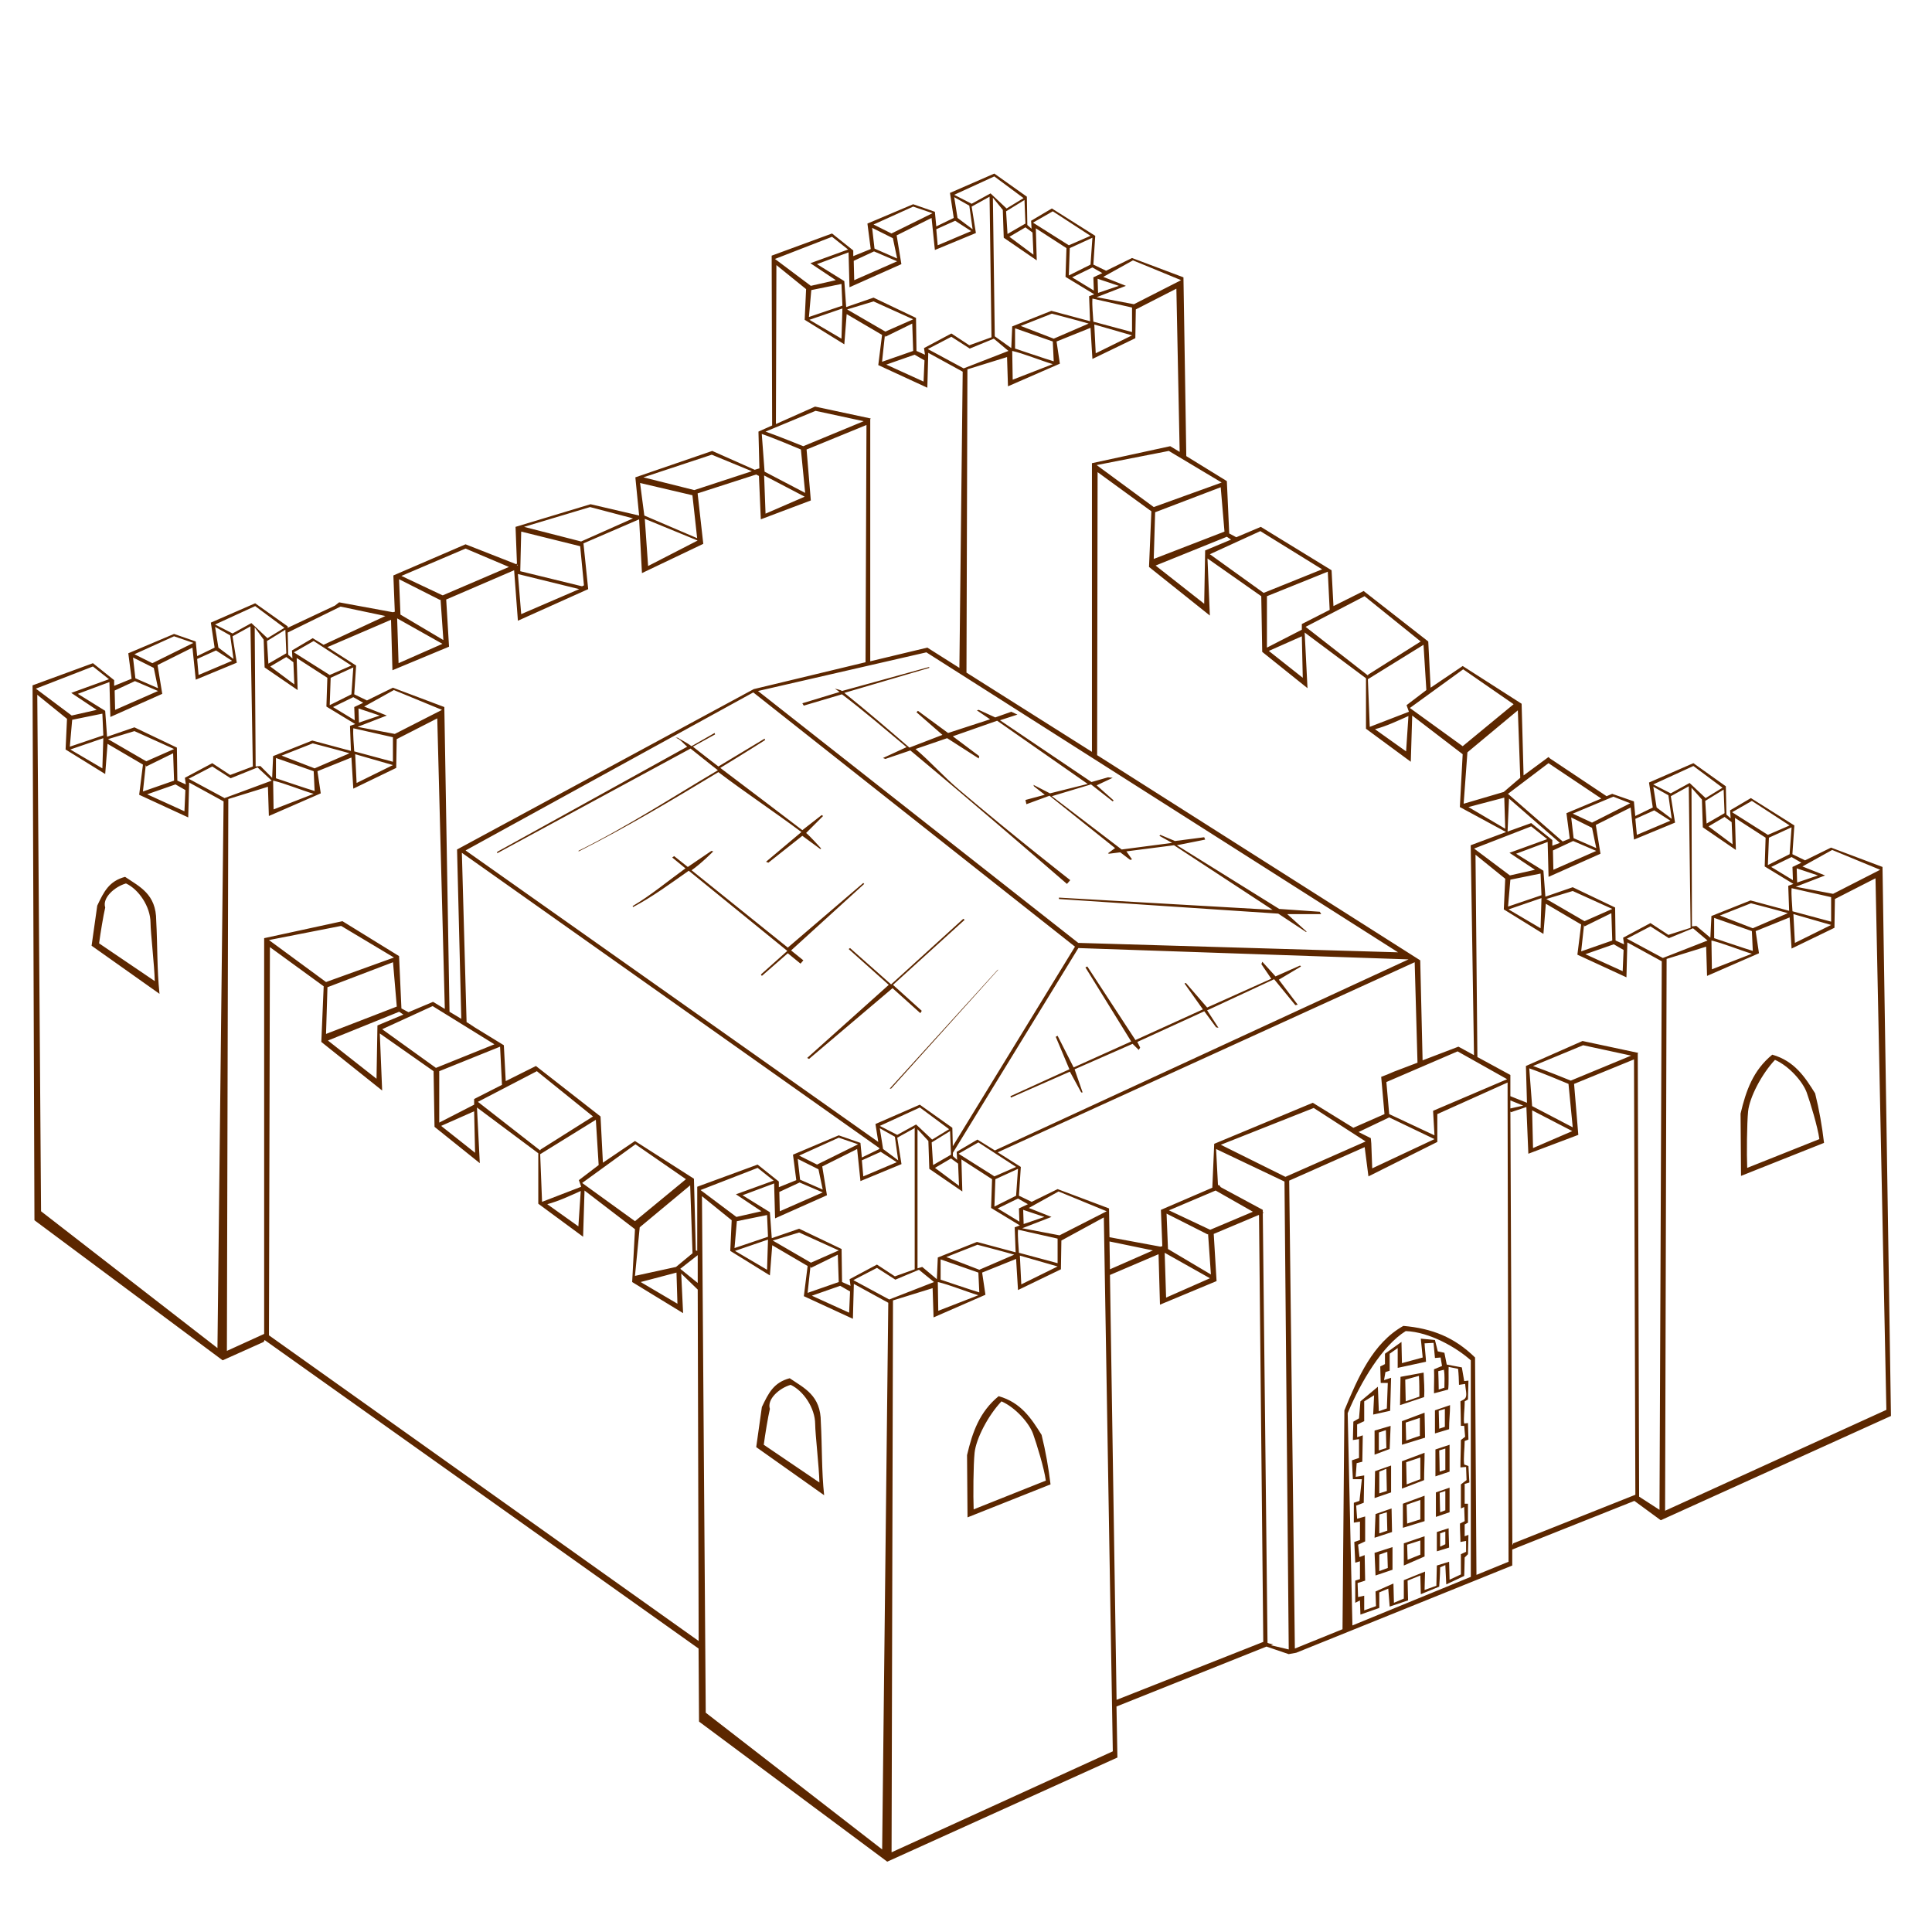 <?xml version="1.0" encoding="UTF-8" standalone="no"?>
<!-- Created with Inkscape (http://www.inkscape.org/) -->
<svg
    xmlns:inkscape="http://www.inkscape.org/namespaces/inkscape"
    xmlns:rdf="http://www.w3.org/1999/02/22-rdf-syntax-ns#"
    xmlns="http://www.w3.org/2000/svg"
    xmlns:sodipodi="http://sodipodi.sourceforge.net/DTD/sodipodi-0.dtd"
    xmlns:cc="http://creativecommons.org/ns#"
    xmlns:xlink="http://www.w3.org/1999/xlink"
    xmlns:dc="http://purl.org/dc/elements/1.1/"
    xmlns:svg="http://www.w3.org/2000/svg"
    xmlns:ns1="http://sozi.baierouge.fr"
    id="svg2"
    sodipodi:docname="fortress_outline.svg"
    viewBox="0 0 128 128"
    sodipodi:version="0.32"
    version="1.0"
    inkscape:output_extension="org.inkscape.output.svg.inkscape"
    inkscape:version="0.45+devel"
  >
  <sodipodi:namedview
      id="base"
      inkscape:zoom="1"
      borderopacity="1.0"
      inkscape:current-layer="layer1"
      inkscape:cx="64"
      inkscape:cy="64"
      showgrid="false"
      width="744.09px"
      inkscape:guide-bbox="true"
      showguides="true"
      bordercolor="#666666"
      inkscape:window-x="426"
      guidetolerance="10"
      objecttolerance="10"
      inkscape:window-y="24"
      inkscape:window-width="1248"
      inkscape:pageopacity="0.0"
      inkscape:pageshadow="2"
      pagecolor="#ffffff"
      gridtolerance="10000"
      inkscape:document-units="px"
      inkscape:window-height="975"
  />
  <g
      id="layer1"
      inkscape:label="Layer 1"
      inkscape:groupmode="layer"
    >
    <path
        id="path3156"
        style="fill-rule:evenodd;fill:#5c2700"
        d="m65.875 11.5l-2.937 1.281 0.25 1.657-1.157 0.562-0.093-0.969-1.438-0.5-3.031 1.281 0.219 1.688-1.157 0.469v-0.375l-1.406-1.125-4 1.469 0.031 11.25-0.906 0.406 0.062 2.437-0.312 0.094-2.812-1.25-5.094 1.75 0.25 2.531-3.219-0.75-4.969 1.5 0.094 2.438-0.062 0.031-3.344-1.313-4.782 2.063 0.094 2.406-0.125 0.031-3.562-0.656-0.281 0.219-3.126 1.469v-0.094l-2.156-1.531-2.937 1.281 0.25 1.656-1.157 0.563-0.093-0.969-1.438-0.5-3.031 1.281 0.219 1.688-1.156 0.469v-0.376l-1.406-1.124-4 1.468 0.125 35.438 12.469 9.281 2.719-1.219 0.062-0.125 28.75 20.439 0.031 4.84 12.469 9.28 15.25-6.9-0.062-3.38 9.937-3.97 1.469 0.5 0.5-0.09 14.315-5.78v-1.06l8.09-3.222 1.75 1.282 15.25-6.908-0.56-36.374-3.41-1.282-1.72 0.844-0.84-0.406 0.13-1.906-2.88-1.813-1.38 0.813 0.04 0.531-0.28-0.25-0.04-1.875-2.15-1.532-2.94 1.282 0.25 1.656-1.16 0.562-0.09-0.968-1.44-0.5-0.37 0.156-3.75-2.5-0.1-0.094-1.65 1.219-0.13-4.75-3.904-2.5-2.125 1.437-0.156-3.062-4.281-3.344-2 1-0.125-2.375-4.688-2.875-1.625 0.688-0.468-0.25-0.157-3.469-2.687-1.656-0.188-11.844-3.406-1.281-1.719 0.844-0.843-0.407 0.124-1.906-2.874-1.813-1.376 0.813 0.032 0.531-0.282-0.25-0.031-1.875-2.156-1.531zm0 0.188l1.937 1.437-1.124 0.687-1.063-1-1.25 0.688-1.156-0.594 2.656-1.218zm-0.313 1.343l0.126 9.313-1.469 0.531-1.188-0.781-1.812 0.968 0.062 0.438-0.562-0.25-0.031-2.188-2.813-1.343-1.813 0.625-0.124-1.719-1.813-1.125 2.094-0.781 0.062 2.312 3.438-1.531-0.313-1.906 2.313-1.156 0.219 2.124 2.718-1.124-0.281-1.75 1.187-0.657zm-2.343 0.031l1 0.563 0.219 1.563-1-0.75-0.219-1.376zm2.562 0.032l0.657 0.812 0.062 1.844 2.188 1.5-0.063-2.125 2.031 1.313-0.062 1.906 1.906 1.156-0.344 0.125 0.063 1.656-2.563-0.687-2.594 1.031-0.062 1.437-1.094-0.781-0.125-9.187zm2.094 0.156l0.063 1.562-1.188 0.688-0.094-1.5 1.219-0.75zm-7.375 0.438l1.281 0.437-2.719 1.344-1.187-0.594 2.625-1.187zm9.25 0.312l2.5 1.625-1.438 0.625-2.374-1.5 1.312-0.75zm-6.469 0.625l1.063 0.687-2.219 0.938-0.094-1.062 1.25-0.563zm4.657 0.437l0.468 0.344 0.063 1.469-1.594-1.187 1.063-0.626zm-10.157 0.032l1.375 0.687 0.282 1.344-1.5-0.656-0.157-1.375zm-2.656 0.594l1.063 0.843-2.5 0.907 1.687 1.124-1.656 0.376-2.375-1.782 3.781-1.468zm17.25 0.062l-0.125 1.781-1.438 0.719 0.063-1.812 1.5-0.688zm-14.469 0.906l1.532 0.656-2.844 1.25-0.032-1.281 1.344-0.625zm17.156 0.594l3.188 1.312-3.125 1.594-2.469-0.468 1.938-0.75-1.5-0.594 1.968-1.094zm-23.624 0.312l1.968 1.594-0.094 2.032 2.626 1.624 0.156-2 2.344 1.376-0.25 2 3.25 1.5 0.062-2.313 2.281 1.25-0.219 19.625-2.124-1.344-3.782 0.906v-16.031l0.032-0.062h-0.032l-3.656-0.781-2.594 1.156 0.032-10.532zm20.937 0.157l0.656 0.375-0.593 0.281 0.031 0.875-1.438-0.875 1.344-0.656zm0.344 0.75l1.406 0.469-1.375 0.468-0.031-0.937zm-16.969 0.343l0.062 1.438-2.218 0.75 0.156-1.781 2-0.407zm22.188 0.313l0.218 10.813-0.625-0.376-5.187 1.126v19.124l-8.313-5.25 0.063-20.093 2.625-0.813 0.062 1.938 3.438-1.5-0.219-1.469 2.25-0.906 0.125 2.062 2.844-1.375 0.031-1.906 2.688-1.375zm-5.563 0.656l2.625 0.594v1.625l-2.562-0.688c-0.025-0.455-0.092-1.049-0.063-1.531zm-14.5 0.188l2.625 1.187-1.844 0.813-2.531-1.469 1.75-0.531zm-2.063 0.469l-0.062 2-2.125-1.25 2.187-0.75zm13.876 0.343c0.04 0.012 1.718 0.446 2.437 0.657l-2.313 1-2.187-0.844 2.063-0.813zm-9.25 0.657l0.062 1.812-2.062 0.719 0.187-1.75 0.031 0.093 1.782-0.874zm12.062 0.062l2.5 0.719-2.406 1.187-0.094-1.906zm-5.25 0.25l2.5 0.875 0.062 1.313c-0.537-0.157-2.336-0.772-2.562-0.844v-1.344zm-4.219 0.562l1.219 0.782 1.594-0.656 0.968 0.812-2.968 1.156-2.375-1.281 1.562-0.813zm4.031 0.938c0.742 0.166 1.914 0.648 2.688 0.875l-2.656 1.031-0.032-1.906zm-6.468 0.25l0.656 0.375-0.062 1.406-2.469-1.125 1.875-0.656zm-6.563 3.719l3.188 0.687-4 1.656c-0.141-0.055-1.595-0.647-2.5-0.968l3.312-1.375zm3.375 0.937l-0.062 15.719-7.406 1.781-19.657 10.625 0.281 11.219-0.781-0.469-0.343-20.187-3.407-1.282-1.719 0.844-0.843-0.406 0.125-1.906-1.906-1.219 4.218-1.813 0.094 3.344 3.75-1.562-0.188-3.125 4.5-1.938 0.25 3.344 4.657-2.094-0.313-3.031 3.688-1.594 0.187 3.563 4.063-1.938-0.375-3.343 3.875-1.25 0.187 0.093 0.125 2.875 3.313-1.25-0.281-3.375 3.968-1.625zm-6.937 0.594c0.776 0.264 2.299 0.905 2.593 1.031l0.282 2.875-2.688-1.406-0.187-2.5zm26.969 1.125l3.5 2.094-4.5 1.625-3.782-2.782 4.782-0.937zm-30.282 0.25l2.656 1.094-3.812 1.25-3.375-0.844 4.531-1.5zm25.563 1.156l3.562 2.594-0.156 3.687 4.031 3.219-0.156-3.781 3.562 2.5 0.063 3.688 3 2.406-0.187-3.688 4.062 3.032v3.343l2.969 2.188 0.093-3.063 3.344 2.563-0.187 3.5 3.062 1.656-2.343 0.875 0.218 13.906-1.031-0.562-2.375 0.906-0.156-6.625-21.406-13.594 0.031-18.75zm-22.094 0.219l2.687 1.406-2.593 1.125-0.094-2.531zm-8.219 0.5l3.469 0.812 0.313 2.844-3.5-1.5-0.282-2.156zm38.469 0.281l0.25 2.938-4.687 1.812 0.093-3.093 4.344-1.657zm-41.781 1.313l2.844 0.75-3.438 1.531-3.781-0.969 4.375-1.312zm3.625 0.781l3.5 1.437-3.281 1.688-0.219-3.125zm40.781 0.813l4.094 2.531-3.875 1.562-3.563-2.562 3.344-1.531zm-48.969 0.031l3.907 0.969 0.25 2.593-0.126 0.063-4.093-1 0.062-2.625zm46.75 0.343l0.281 0.188-1.718 0.719-0.063 3.531-3.219-2.531 4.719-1.907zm-50.437 0.782l2.875 1.218-4.375 1.876h-0.032l-2.718-1.282 4.25-1.812zm3.406 1.062l0.062 0.032-0.062 0.031v-0.063zm53.719 0.469l0.125 2.531-1.844 0.938v0.375l-2.312 1.187v-3.406l4.031-1.625zm-53.657 0.156l4.063 1-3.844 1.657-0.219-2.657zm-7.874 0.344l2.718 1.375 0.032-0.031 0.187 2.687-2.844-1.687-0.093-2.344zm63.968 1.125l3.719 3-3.469 2.188-0.031 0.062-4.125-3.219 3.906-2.031zm-73.5 0.656l1.938 1.438-1.125 0.687-1.063-1-1.25 0.688-1.156-0.594 2.656-1.219zm5.656 0.032l2.969 0.624-4.093 1.907-0.719-0.438-1.375 0.813 0.031 0.531-0.281-0.25-0.032-1.469 3.5-1.718zm3.75 0.781l3 1.687-2.906 1.282-0.094-2.969zm-9.718 0.531l0.156 9.281-1.5 0.563-1.188-0.782-1.812 0.969 0.062 0.438-0.562-0.25-0.031-2.188-2.813-1.343-1.812 0.624-0.125-1.718-1.813-1.125 2.094-0.781 0.062 2.312 3.438-1.531-0.312-1.907 2.312-1.156 0.219 2.125 2.719-1.125-0.282-1.75 1.188-0.656zm-2.344 0.031l1 0.563 0.219 1.562-1-0.75-0.219-1.375zm2.625 0.031l0.594 0.813 0.062 1.844 2.188 1.5-0.063-2.125 2.032 1.312-0.063 1.906 1.906 1.157-0.343 0.125 0.062 1.656-2.562-0.688-2.594 1.032-0.063 1.437-0.781-0.781-0.312 0.031-0.063-9.219zm2.031 0.157l0.063 1.562-1.188 0.688-0.093-1.5 1.218-0.75zm-7.375 0.437l1.281 0.438-2.718 1.344-1.188-0.594 2.625-1.188zm74.719 0l0.062 2.75-2.25-1.781 2.188-0.969zm-65.469 0.313l2.5 1.625-1.437 0.625-2.375-1.5 1.312-0.75zm73.531 0.25l0.188 3-1.312 1 0.156 0.437-2.594 1-0.125-3.156 3.687-2.281zm-80 0.375l1.063 0.687-2.219 0.938-0.094-1.063 1.25-0.562zm47.063 0.125l31.25 19.875-21.187-0.625-21.219-16.688 11.156-2.562zm-42.406 0.312l0.469 0.344 0.062 1.469-1.594-1.188 1.063-0.625zm-10.156 0.031l1.375 0.688 0.281 1.344-1.5-0.656-0.156-1.376zm-2.656 0.594l1.063 0.844-2.5 0.906 1.687 1.125-1.656 0.375-2.375-1.781 3.781-1.469zm55.406 0.032l-5.781 1.593c-0.11-0.087-0.354-0.117-0.469-0.156 0.09 0.066 0.265 0.183 0.313 0.219l-2.469 0.75 0.094 0.156 2.531-0.75c1.469 1.114 2.866 2.319 4.281 3.5l-1.562 0.719 0.156 0.062 1.656-0.562c1.041 0.871 2.02 1.687 3.126 2.625 3.711 3.148 7.25 6.218 7.25 6.218l0.218-0.25s-3.662-2.85-7.375-6c-1.048-0.889-1.881-1.846-2.875-2.687l2.094-0.719 2.094 1.344 0.031-0.156-1.75-1.313 2.937-1.031 6 4.188-2.5 0.624-1.093-0.562 0.031 0.094 0.719 0.562-1.281 0.344 0.062 0.281 1.531-0.562 4.344 3.469-0.469 0.343 0.063 0.031 0.75-0.093 0.656 0.5 0.125-0.031-0.375-0.532 3.156-0.406 6.531 4.281-14.156-0.812v0.093l14.532 0.969 1.843 1.219 0.031-0.031-1.281-1.157h2.25l-0.093-0.156-2.688-0.187-6.781-4.219 1.875-0.375-0.063-0.156-1.937 0.25-0.969-0.407-0.063 0.063 0.844 0.469-3.344 0.437-4.624-3.531 2.593-0.781 1.438 1.125 0.062-0.063-1.125-1 1.063-0.5-0.313-0.031-1.094 0.312-6.062-4.093 1.156-0.375-0.406-0.188-1.062 0.375-1.094-0.5-0.125 0.031 0.875 0.594-2.782 0.906-2-1.468-0.093 0.094 1.719 1.5-2.188 0.843c-1.389-1.201-2.878-2.48-4.312-3.625l5.624-1.656v-0.062zm-38.156 0.031l-0.125 1.781-1.437 0.719 0.062-1.813 1.5-0.687zm73.532 0.125l3.342 2.312-3.374 2.782-3.5-2.532 3.532-2.562zm-88 0.781l1.532 0.656-2.844 1.25-0.031-1.281 1.344-0.625zm17.156 0.594l3.187 1.312-3.125 1.594-2.468-0.469 1.937-0.75-1.5-0.594 1.969-1.093zm23.812 0.156l21.313 16.844-8.094 13.219-0.031-1.219-2.156-1.531-2.938 1.281 0.188 1.187-27.344-19.312 19.062-10.469zm-47.437 0.156l1.969 1.594-0.094 2.031 2.625 1.625 0.156-2 2.344 1.375-0.25 2 3.25 1.5 0.062-2.312 2.281 1.25-0.406 36.218-11.687-9.062-0.25-34.219zm20.937 0.157l0.656 0.374-0.593 0.282 0.031 0.875-1.438-0.875 1.344-0.656zm0.344 0.75l1.406 0.468-1.375 0.469-0.031-0.937zm76.81 0.124l0.16 4.469-1.095 0.938-2.656 0.781 0.25-3.406 3.341-2.782zm-93.779 0.219l0.063 1.438-2.219 0.75 0.156-1.781 2-0.407zm86.531 0.157l-0.156 2.343-2.062-1.469c0.77-0.205 1.489-0.55 2.218-0.874zm-64.343 0.156l0.5 19.25-0.781-0.469-1.626 0.687-0.468-0.25-0.156-3.468-3.75-2.313-5.188 1.125v26.219l-2.469 1.125 0.094-36.562 2.625-0.813 0.062 1.937 3.438-1.5-0.219-1.468 2.25-0.906 0.125 2.062 2.844-1.375 0.031-1.906 2.688-1.375zm-5.563 0.656l2.625 0.594v1.625l-2.562-0.688c-0.025-0.455-0.091-1.05-0.063-1.531zm-14.5 0.188l2.625 1.187-1.843 0.813-2.531-1.469 1.75-0.531zm38.438 0.124l-1.532 0.876c-0.304-0.245-0.807-0.474-0.906-0.563h-0.156c0.292 0.062 0.513 0.382 0.781 0.594l-12.593 6.969v0.093l12.812-6.937c0.569 0.442 1.238 1.002 1.812 1.437-3.009 1.784-6.111 3.794-9.25 5.344 0.014 0.002 0.019 0.003 0.032 0.031 3.167-1.596 6.215-3.418 9.25-5.25 1.776 1.35 3.713 2.632 5.5 3.969l-2.344 1.969 0.156 0.062 2.25-1.781c0.26 0.195 1.188 0.875 1.188 0.875l0.062-0.031s-0.763-0.852-1-1.031l1.125-1.126-0.093-0.062-1.282 1c-1.757-1.348-3.674-2.786-5.437-4.125 1.635-0.992 2.969-1.844 2.969-1.844l-0.032-0.093s-1.936 1.163-3.062 1.843c-0.567-0.432-1.126-0.874-1.688-1.312l1.469-0.813-0.031-0.094zm-40.5 0.344l-0.063 2-2.125-1.25 2.188-0.75zm13.875 0.344c0.04 0.012 1.718 0.446 2.437 0.656l-2.312 1-2.188-0.844 2.063-0.812zm-9.25 0.656l0.062 1.813-2.062 0.719 0.187-1.75 0.031 0.093 1.782-0.875zm12.062 0.063l2.5 0.719-2.406 1.187-0.094-1.906zm-5.25 0.25l2.5 0.875 0.063 1.312c-0.538-0.157-2.337-0.771-2.563-0.844v-1.343zm84.309 0.343l3.5 2.344-2.31 0.969 0.22 1.687-0.47 0.188-3.624-3.156 2.684-2.032zm9.6 0.188l1.93 1.438-1.12 0.687-1.06-1-1.25 0.687-1.16-0.593 2.66-1.219zm-98.128 0.031l1.219 0.781 1.781-0.718 0.938 0.875-3.125 1.156-2.375-1.281 1.562-0.813zm4.032 0.938c0.742 0.166 1.913 0.648 2.687 0.875l-2.656 1.031-0.031-1.906zm-6.469 0.25l0.656 0.375-0.062 1.406-2.469-1.125 1.875-0.656zm100.26 0.125l0.12 9.375-1.47 0.469-1.19-0.782-1.81 0.969 0.06 0.437-0.56-0.25-0.03-2.187-2.81-1.344-1.81 0.625-0.13-1.718-1.81-1.126 2.09-0.781 0.06 2.313 3.44-1.532-0.31-1.906 2.31-1.156 0.22 2.125 2.72-1.125-0.28-1.75 1.19-0.656zm-2.35 0.031l1 0.563 0.22 1.562-1-0.75-0.22-1.375zm2.53 0.063l0.69 0.781 0.06 1.843 2.19 1.5-0.06-2.124 2.03 1.312-0.06 1.906 1.9 1.156-0.34 0.126 0.06 1.656-2.56-0.688-2.59 1.032-0.07 1.437-0.93-0.781-0.29 0.031-0.03-9.187zm2.13 0.124l0.06 1.563-1.19 0.687-0.09-1.5 1.22-0.75zm-7.31 0.469l1.12 0.438-2.53 1.281-1.28-0.594 2.69-1.125zm-7.224 0.063l0.063 2.062-2.438-1.437 2.375-0.625zm0.313 0.062l3.371 2.938-0.5 0.187v-0.375l-1.4-1.125-1.565 0.563 0.094-2.188zm16.091 0.156l2.5 1.626-1.44 0.624-2.37-1.5 1.31-0.75zm-6.47 0.626l1.07 0.687-2.22 0.937-0.1-1.062 1.25-0.562zm4.66 0.437l0.47 0.344 0.06 1.469-1.59-1.188 1.06-0.625zm-10.16 0.031l1.38 0.688 0.28 1.344-1.5-0.657-0.16-1.375zm-2.65 0.594l1.06 0.844-2.5 0.906 1.69 1.125-1.66 0.375-2.374-1.781 3.784-1.469zm17.25 0.062l-0.13 1.782-1.44 0.718 0.07-1.812 1.5-0.688zm-14.47 0.907l1.53 0.656-2.84 1.25-0.03-1.281 1.34-0.625zm17.16 0.593l3.18 1.313-3.12 1.594-2.47-0.469 1.94-0.75-1.5-0.594 1.97-1.094zm-74.255 0.063s-0.868 0.59-1.563 1.063l-0.906-0.719-0.125 0.093 0.875 0.719c-1.103 0.797-2.327 1.813-3.5 2.5l0.032 0.063c1.258-0.656 2.526-1.593 3.687-2.406l6.531 5.312-1.75 1.562 0.063 0.094 1.719-1.5 0.843 0.688 0.188-0.219-0.813-0.656 4.844-4.407-0.062-0.062-5 4.281-6.376-5.125c0.641-0.442 1.438-1.25 1.438-1.25l-0.125-0.031zm-16.531 0.125l27.656 19.562v0.063l-1.156 0.563-0.094-0.969-1.438-0.5-3.031 1.281 0.219 1.688-1.156 0.468v-0.375l-1.406-1.125-4 1.469v4.25l-0.094-0.031-0.125-4.75-3.907-2.5-2.124 1.437-0.157-3.062-4.281-3.344-2 1-0.125-2.375-1.937-1.188-0.376-0.25-0.156-0.093-0.312-11.219zm67.156 0.125l1.969 1.594-0.094 2.031 2.625 1.625 0.16-2 2.34 1.375-0.25 2 3.25 1.5 0.06-2.312 2.28 1.25-0.15 36.342-1.35-0.874-0.09-29.344 0.03-0.062h-0.03l-3.66-0.781-3.75 1.656 0.07 2.437-1.1-0.437v-1.406l-2.185-1.188-0.125-13.406zm20.94 0.156l0.65 0.375-0.59 0.282 0.03 0.874-1.44-0.874 1.35-0.657zm0.34 0.75l1.41 0.469-1.38 0.469-0.03-0.938zm-16.97 0.344l0.06 1.437-2.214 0.75 0.154-1.781 2-0.406zm-93.779 0.219c-1.063 0.283-1.403 0.977-1.844 1.906l-0.375 2.656 4.5 3.188c-0.171-1.61-0.129-3.23-0.218-4.844 0.001-1.773-1.105-2.253-2.063-2.906zm115.97 0.094l0.72 35.218-14.66 6.684 0.1-36.559 2.62-0.812 0.06 1.937 3.44-1.5-0.22-1.468 2.25-0.907 0.13 2.063 2.84-1.375 0.03-1.907 2.69-1.374zm-115.91 0.343c0.845 0.389 1.617 1.533 1.625 2.594 0.005 0.681 0.263 2.882 0.281 3.875l-3.688-2.5c0.092-0.692 0.281-1.839 0.406-2.375-0.211-0.645 0.635-1.383 1.375-1.594zm110.35 0.313l2.62 0.594v1.624l-2.56-0.687c-0.02-0.455-0.09-1.05-0.06-1.531zm-14.5 0.187l2.62 1.188-1.84 0.812-2.53-1.469 1.75-0.531zm-2.07 0.469l-0.06 2-2.122-1.25 2.182-0.75zm13.88 0.344c0.04 0.012 1.72 0.445 2.44 0.656l-2.32 1-2.18-0.844 2.06-0.812zm-9.25 0.656l0.06 1.812-2.06 0.719 0.19-1.75 0.03 0.094 1.78-0.875zm12.06 0.062l2.5 0.719-2.4 1.188-0.1-1.907zm-5.25 0.25l2.5 0.876 0.06 1.312c-0.53-0.157-2.33-0.771-2.56-0.844v-1.344zm-49.748 0.063l-4.781 4.344-2.719-2.407-0.093 0.063 2.656 2.375-5.406 4.844 0.125 0.062 5.531-4.687 1.844 1.656 0.093-0.156-1.906-1.719 4.75-4.312-0.094-0.063zm-41.218 0.469l3.5 2.094-4.5 1.624-3.782-2.781 4.782-0.937zm86.746 0.031l1.22 0.781 1.6-0.656 0.96 0.812-2.96 1.157-2.38-1.281 1.56-0.813zm4.04 0.937c0.74 0.167 1.91 0.649 2.68 0.876l-2.65 1.031-0.03-1.907zm-6.47 0.25l0.65 0.376-0.06 1.406-2.47-1.125 1.88-0.657zm-89.035 0.188l3.563 2.594-0.157 3.687 4.031 3.219-0.156-3.781 3.563 2.5 0.062 3.687 3 2.406-0.187-3.687 4.062 3.031v3.344l2.969 2.188 0.094-3.063 3.343 2.563-0.187 3.5 3.375 2.062-0.125-2.625 1.094 1.063 0.062 23.282-28.469-20.251 0.063-25.719zm53.563 0.062l21.874 0.75-27.406 12.657-1.156-0.719-1.375 0.812 0.031 0.532-0.281-0.25v-0.219l8.313-13.563zm12.187 0.907l-0.063 0.156 0.657 0.969-4.25 1.906-1.407-1.625-0.093 0.031 1.219 1.719-4.469 2.031-3.188-4.875-0.125 0.063 3.032 4.906-3.813 1.719-1.063-2.094-0.124 0.063 0.906 2.156-3.906 1.781 0.031 0.094 3.906-1.719 0.75 1.375h0.094l-0.531-1.531 3.843-1.688 0.407 0.406 0.093-0.156-0.187-0.375 4.437-2.031 0.781 1.062 0.157 0.032-0.75-1.156 4.437-2.063 1.406 1.719 0.157-0.032-1.25-1.656 1.469-0.875-0.063-0.062-1.625 0.719-0.875-0.969zm-57.594 0.031l0.25 2.938-4.687 1.812 0.094-3.094 4.343-1.656zm67.688 0l0.187 6.656-1.562 0.594-0.438 0.188-0.406 0.156 0.219 2.468-2.063 0.907-2.687-1.657-6.531 2.719-0.126 2.907-3.406 1.468 0.094 2.406-0.125 0.032-3.375-0.625-0.031-1.907-3.407-1.281-1.718 0.844-0.844-0.406 0.125-1.907-1.531-0.968 27.625-12.594zm-27.625 0.5l-7.156 7.875h0.093l7.094-7.875h-0.031zm-37.438 2.406l4.094 2.532-3.875 1.562-3.563-2.562 3.344-1.532zm-2.218 0.375l0.281 0.188-1.719 0.719-0.062 3.531-3.219-2.531 4.719-1.907zm78.442 2.219l3.18 0.688-4 1.656c-0.14-0.056-1.59-0.648-2.5-0.969l3.32-1.375zm-71.755 0.094l0.125 2.531-1.844 0.937v0.376l-2.312 1.187v-3.406l4.031-1.625zm63.437 0.312l3.282 1.844-4.906 2.094 0.093 1.625-3-1.407-0.187-2.124 4.718-2.032zm20.848 0.219c-1.27 1.042-1.74 2.38-2.1 3.906l0.03 4.125 5.5-2.187c-0.13-1.11-0.32-2.198-0.59-3.281-0.67-1.074-1.36-2.141-2.84-2.563zm-9.16 0.313l0.09 28.843-8.09 3.219-0.06 0.13-0.13-28.755 0.03 0.063 1.03-0.344 0.13 3.094 3.31-1.25-0.28-3.376 3.97-1.624zm9.34 0.031c0.94 0.41 1.84 1.448 2.1 2.156 0.24 0.675 0.73 2.274 0.84 3.094l-4.78 1.906c-0.04-0.885-0.02-2.951 0.06-3.75 0.1-0.937 0.9-2.47 1.78-3.406zm-16.28 0.562c0.78 0.265 2.3 0.905 2.6 1.031l0.28 2.876-2.69-1.407-0.19-2.5zm-65.748 0.188l3.719 3-3.469 2.187-0.031 0.063-4.125-3.219 3.906-2.031zm64.313 0.75v1.093l0.063 30.658-2.126 0.87-0.093-14.402c-1.374-1.349-2.857-1.927-4.75-2.094-2.023 1.137-2.999 3.404-3.907 5.594l-0.124 14.502-3.157 1.28-0.375-31.001 5-2.219 0.25 1.938 4.563-2.282v-1.844l4.656-2.093zm0.185 1.187l0.85 0.344-0.85 0.188v-0.532zm-39.122 0.469l1.937 1.437-1.125 0.688-1.062-1-1.25 0.688-1.157-0.594 2.657-1.219zm26.093 0.031l3.438 2.219-5.313 2.344-4.281-2.125 6.156-2.438zm14.469 0.156l2.66 1.376-2.6 1.124-0.06-2.5zm-70.094 0.063l0.063 2.75-2.25-1.781 2.187-0.969zm60.625 0.406l3 1.438-4.125 1.937-0.062-1.656-0.032-0.344-0.812-0.406 2.031-0.969zm-52.562 0.157l0.187 3-1.312 1 0.156 0.437-2.594 1-0.125-3.156 3.688-2.281zm21.156 0.531l-0.031 0.062v9.313l-1.313 0.468-1.187-0.781-1.813 0.969 0.063 0.438-0.563-0.25-0.031-2.188-2.812-1.344-1.813 0.625-0.125-1.719-1.812-1.124 2.093-0.782 0.063 2.313 3.437-1.531-0.312-1.907 2.312-1.156 0.219 2.125 2.719-1.125-0.281-1.75 1.187-0.656zm-2.344 0.031l1 0.562 0.219 1.563-1-0.75-0.219-1.375zm2.5 0.062l0.719 0.782 0.062 1.844 2.188 1.5-0.062-2.126 2.031 1.313-0.063 1.906 1.906 1.157-0.343 0.124 0.062 1.657-2.562-0.688-2.594 1.031-0.063 1.438-0.968-0.812-0.313 0.093v-9.219zm2.157 0.126l0.062 1.562-1.188 0.688-0.093-1.5 1.219-0.75zm-7.376 0.437l1.282 0.437-2.719 1.344-1.187-0.594 2.624-1.187zm9.25 0.313l2.5 1.624-1.437 0.626-2.375-1.5 1.312-0.75zm-22.718 0.124l3.344 2.313-3.376 2.781-3.5-2.531 3.532-2.563zm38.468 0.313l4.532 2.156 0.281 30.999-1.187-0.28 0.156-0.06c-0.04-0.01-0.282-0.06-0.282-0.06s-0.058-0.02-0.093-0.04l-0.313-28.465 0.063-0.031-0.063-0.032v-0.156l-2.781-1.5c-0.036-0.051-0.076-0.09-0.125-0.156l-0.062 0.031-0.126-2.406zm-22.218 0.187l1.062 0.688-2.218 0.938-0.094-1.063 1.25-0.563zm4.656 0.438l0.469 0.344 0.062 1.468-1.593-1.187 1.062-0.625zm-10.156 0.031l1.375 0.688 0.281 1.343-1.5-0.656-0.156-1.375zm-2.656 0.594l1.062 0.844-2.5 0.906 1.688 1.125-1.657 0.375-2.375-1.781 3.782-1.469zm17.25 0.063l-0.126 1.781-1.437 0.719 0.063-1.813 1.5-0.687zm-14.469 0.906l1.531 0.656-2.844 1.25-0.031-1.281 1.344-0.625zm-7.25 0.187l0.156 4.5-1.094 0.907-2.719 0.593 0.313-3.219 3.344-2.781zm34.812 0.344l2.469 1.406-2.812 1.188h-0.032l-2.718-1.281 3.093-1.313zm-42.062 0.031l-0.157 2.344-2.062-1.469c0.771-0.206 1.489-0.55 2.219-0.875zm31.656 0.032l3.187 1.312-3.124 1.594-2.469-0.469 1.937-0.75-1.5-0.594 1.969-1.093zm-23.625 0.312l1.969 1.594-0.094 2.031 2.625 1.625 0.156-2 2.344 1.375-0.25 2 3.25 1.5 0.062-2.313 2.282 1.25-0.406 36.218-11.688-9.06-0.25-34.22zm20.938 0.156l0.656 0.375-0.594 0.281 0.031 0.876-1.437-0.876 1.344-0.656zm0.343 0.75l1.407 0.469-1.376 0.469-0.031-0.938zm9.5 0.25l2.719 1.375 0.031-0.031 0.188 2.688-2.844-1.688-0.094-2.344zm-26.469 0.094l0.063 1.438-2.219 0.75 0.156-1.782 2-0.406zm32.563 0h0.031l0.282 28.28-9.719 3.84-0.438-28.151 3.219-1.375 0.094 3.344 3.75-1.563-0.188-3.125 2.969-1.25zm-10.25 0.156l0.594 35.374-14.657 6.69 0.094-36.564 2.625-0.812 0.063 1.937 3.437-1.5-0.219-1.469 2.25-0.906 0.126 2.063 2.843-1.375 0.031-1.906 2.813-1.532zm-5.687 0.813l2.624 0.593v1.626l-2.562-0.688c-0.025-0.455-0.091-1.05-0.062-1.531zm-14.5 0.187l2.624 1.188-1.843 0.812-2.531-1.468 1.75-0.532zm-2.063 0.469l-0.063 2-2.124-1.25 2.187-0.75zm22.625 0.125l2.875 0.594-2.844 1.25-0.031-1.844zm-8.75 0.219c0.04 0.012 1.718 0.445 2.438 0.656l-2.313 1-2.187-0.844 2.062-0.812zm12.406 0.531l3 1.688-2.906 1.281-0.094-2.969zm-21.656 0.125l0.062 1.813-2.062 0.718 0.188-1.75 0.031 0.094 1.781-0.875zm-9.281 0.031v1.844l-1.157-0.938 1.157-0.906zm21.343 0.032l2.5 0.718-2.406 1.188-0.094-1.906zm-5.25 0.25l2.5 0.874 0.063 1.313c-0.537-0.157-2.337-0.771-2.563-0.844v-1.343zm-4.218 0.562l1.218 0.781 1.563-0.656 1 0.813-2.969 1.156-2.375-1.282 1.563-0.812zm-13.282 0.312l0.063 2.063-2.437-1.437 2.374-0.626zm17.313 0.626c0.742 0.166 1.913 0.648 2.687 0.874l-2.656 1.032-0.031-1.906zm-6.469 0.25l0.656 0.374-0.062 1.407-2.469-1.125 1.875-0.656zm37.469 3c1.583 0.055 3.382 1.1 4.313 1.937v14.345l-7.844 3.22-0.313-14.065c0.866-2.084 2.317-4.493 3.844-5.437zm1 0.5l0.125 1.25-1.375 0.374-0.031-1.406-1.094 0.782v0.687l-0.312 0.156 0.031 1.094h0.469l-0.063 1.687-0.531 0.188-0.063-1.625-1.156 0.969-0.094 1.125-0.375 0.219-0.031 1.218 0.406-0.062v1.25l-0.469 0.156 0.063 1.25h0.594l-0.157 1.438-0.374 0.124v1.318l0.406-0.07v1.22l-0.375 0.13 0.062 1.37 0.313-0.09v1.18l-0.313 0.1v1.47l0.313-0.16 0.031 0.94 1.25-0.44v-1.03l0.594-0.25 0.093 1.19 1.219-0.41-0.031-1.31 0.844-0.34 0.031 1.24 1.219-0.5s0.063-0.86 0.062-1.28l0.344-0.15 0.062 1.28 1.188-0.56s0.031-0.82 0.031-1.22l0.219-0.22 0.031-1.28-0.25 0.09v-0.78l0.219-0.12v-1.255h-0.219c0-0.429 0.001-0.747 0-1.313l0.313-0.093-0.063-1.094-0.281-0.094c-0.062-0.426 0.031-1.081 0.031-1.562l0.25-0.094-0.031-1.094-0.25 0.031c-0.06-0.287 0.031-1 0.031-1.343v-0.125l0.219-0.125 0.031-1.25-0.281 0.031-0.156-0.906-1-0.188-0.156-0.781-0.438-0.094-0.188-0.75-0.937-0.093zm0.844 0.281l0.093 1 0.376-0.031 0.093 0.562-0.531 0.219c0.024 0.604-0.007 0.989 0 1.593l0.938-0.25c0.053-0.393 0.014-1.105 0.031-1.5l0.625 0.126c0.04 0.352 0.052 0.708 0.062 1.062l0.406-0.062c0.019 0.317 0.136 0.721 0.032 0.906-0.086 0.152-0.22 0.161-0.344 0.25 0.004 0.397 0.031 1.16 0.031 1.625h0.219l0.062 0.719-0.281 0.218c-0.001 0.671-0.031 1.11-0.031 1.813l0.375-0.031 0.031 0.874-0.375 0.282c0.001 0.91 0 0.785 0 1.594l0.219-0.094 0.031 0.936-0.312 0.16c0 0.51 0.031 0.84 0.031 1.22l0.375-0.07v0.72l-0.344 0.16v1.34l-0.75 0.35c0-0.27-0.031-1.05-0.031-1.19l-0.812 0.25c0 0.23-0.032 1.05-0.032 1.34l-0.781 0.28c0-0.27 0.031-1.08 0.031-1.22l-1.406 0.57v1.22l-0.656 0.28-0.032-1.28-1.187 0.53 0.031 0.97-0.781 0.28v-0.97l-0.406 0.09-0.031-0.93 0.5-0.16-0.032-1.69-0.344 0.13-0.093-0.82 0.469-0.22v-1.65l-0.532 0.15-0.062-0.87 0.5-0.188 0.031-1.812-0.563 0.094 0.063-0.906 0.375-0.094 0.031-1.75-0.375 0.125v-0.844l0.469-0.219v-1.312l0.656-0.406-0.062 1.281 1.125-0.25 0.062-2.188-0.468 0.157 0.093-0.532 0.281-0.094v-1.124l0.532-0.376v1.313l1.875-0.406c0-0.209-0.094-1.011-0.094-1.219l0.594-0.031zm0.687 1.781c0.065 0.386 0.032 0.793 0.032 1.188l-0.376 0.124c0-0.406-0.019-0.812-0.031-1.218l0.375-0.094zm-1.344 0.188l-1.531 0.281-0.031 1.875 1.594-0.532c0.042-0.584-0.015-1.04-0.032-1.624zm-0.312 0.218c0.036 0.458 0.024 0.917 0.031 1.375l-0.906 0.313-0.031-1.438 0.906-0.25zm-41.688 0.156c-1.062 0.284-1.402 0.978-1.843 1.907l-0.375 2.656 4.5 3.187c-0.172-1.609-0.13-3.229-0.219-4.843 0.001-1.773-1.104-2.253-2.063-2.907zm0.063 0.438c0.845 0.389 1.618 1.532 1.625 2.594 0.005 0.681 0.263 2.881 0.281 3.875l-3.687-2.5c0.092-0.692 0.28-1.839 0.406-2.375-0.211-0.645 0.635-1.384 1.375-1.594zm13.781 0.75c-1.268 1.042-1.735 2.38-2.094 3.906l0.032 4.124 5.5-2.186c-0.135-1.11-0.324-2.198-0.594-3.282-0.674-1.073-1.356-2.14-2.844-2.562zm0.188 0.344c0.936 0.41 1.841 1.448 2.094 2.156 0.24 0.675 0.735 2.274 0.843 3.094l-4.781 1.906c-0.036-0.885-0.021-2.951 0.062-3.75 0.099-0.937 0.894-2.47 1.782-3.406zm29.718 0.25l-1 0.344c0.008 0.551-0.006 0.929 0 1.531l0.938-0.281c-0.005-0.559 0.068-1.107 0.062-1.594zm-0.343 0.25c0 0.375-0.002 0.781 0 1.187l-0.375 0.125c-0.007-0.408-0.025-0.809-0.032-1.187l0.407-0.125zm-1.344 0.25l-1.5 0.562v1.563l1.531-0.469c-0.006-0.604-0.023-1.091-0.031-1.656zm-0.313 0.344c0.001 0.383-0.001 0.774 0 1.187l-0.906 0.313-0.031-1.188 0.937-0.312zm-1.937 0.531l-1.063 0.312v1.594l1-0.375 0.063-1.531zm-0.313 0.281l0.032 1.188-0.5 0.156v-1.188l0.468-0.156zm4.219 0.969l-0.937 0.312c0.001 0.604 0 1.177 0 1.781l0.937-0.312c0.001-0.719 0.001-1.063 0-1.781zm-0.281 0.25c0.001 0.463 0 0.916 0 1.406l-0.375 0.125c-0.002-0.469-0.019-0.938-0.031-1.406l0.406-0.125zm-1.375 0.281l-1.5 0.562v1.813l1.469-0.563c0-0.656 0.031-1.156 0.031-1.812zm-0.281 0.312c-0.001 0.48-0.001 0.959 0 1.438l-0.906 0.344-0.032-1.469 0.938-0.313zm-1.938 0.532l-1.062 0.375-0.032 1.781 1.094-0.375v-1.781zm-0.312 0.218l0.031 1.469-0.5 0.157v-1.438l0.469-0.188zm4.187 1.25l-0.906 0.313c0.004 0.902-0.003 0.858 0 1.625l0.906-0.31c0-0.784 0.001-0.725 0-1.628zm-0.281 0.219v1.279l-0.344 0.13c-0.007-0.41-0.026-0.755-0.031-1.284l0.375-0.125zm-1.375 0.313l-1.437 0.531v1.595l1.437-0.44c0.001-0.74 0.002-0.801 0-1.686zm-0.281 0.281v1.285l-0.875 0.28-0.031-1.252 0.906-0.313zm-1.906 0.563l-1.063 0.372-0.063 1.57 1.157-0.38-0.031-1.562zm-0.313 0.252l0.031 1.22-0.531 0.18v-1.25l0.5-0.15zm4.094 1.06l-0.781 0.25c0.001 0.52-0.002 0.91 0 1.28l0.812-0.25c0-0.35-0.032-0.76-0.031-1.28zm-0.219 0.22v0.84l-0.344 0.16c0-0.27 0.001-0.55 0-0.88l0.344-0.12zm-1.375 0.31l-1.375 0.47v1.47l1.375-0.6c0.001-0.34-0.001-0.83 0-1.34zm-0.281 0.28v0.94l-0.844 0.34-0.031-1 0.875-0.28zm-1.844 0.44l-1.188 0.38 0.063 1.5 1.125-0.38v-1.5zm-0.344 0.31l0.032 1.07-0.563 0.21v-1.09l0.531-0.19z"
    />
  </g
  >
</svg
>
